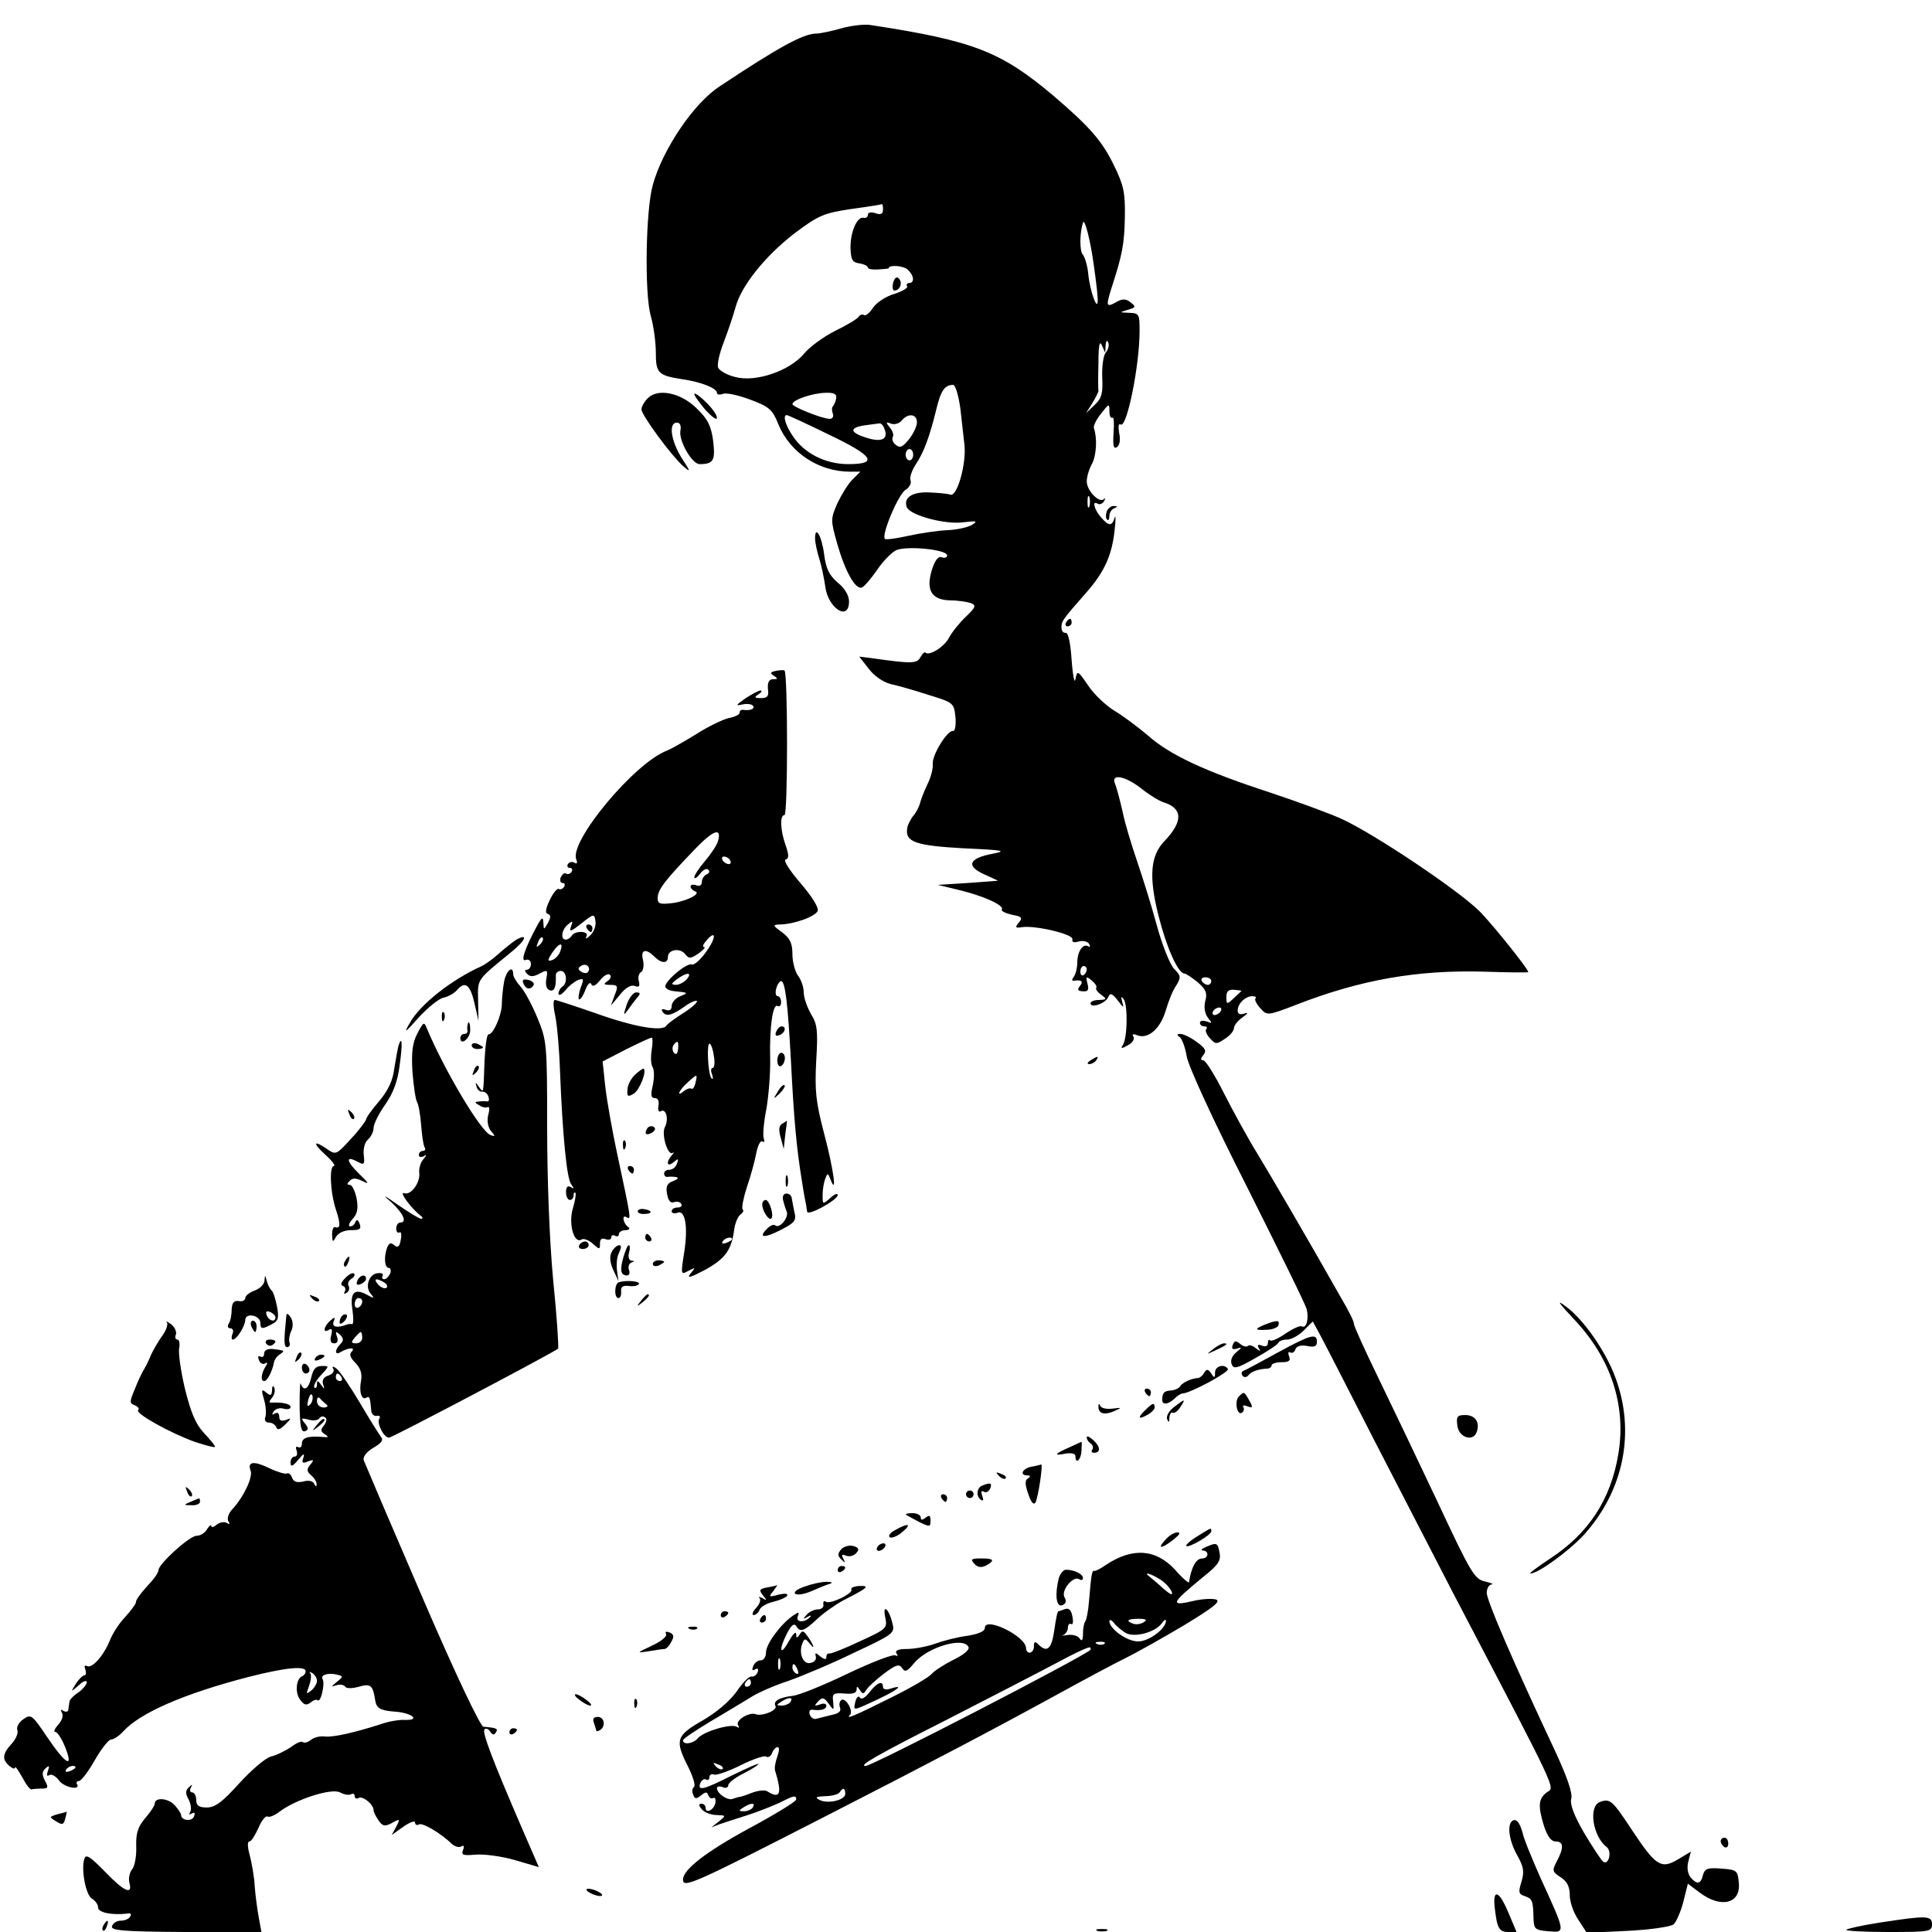 <?xml version="1.0" standalone="no"?>
<!DOCTYPE svg PUBLIC "-//W3C//DTD SVG 20010904//EN"
 "http://www.w3.org/TR/2001/REC-SVG-20010904/DTD/svg10.dtd">
<svg version="1.0" xmlns="http://www.w3.org/2000/svg"
 width="512pt" height="512pt" viewBox="0 0 512 512"
 preserveAspectRatio="xMidYMid meet">
<g transform="translate(0,512) scale(0.1,-0.1)"
fill="#000000" stroke="none">
<path d="M2230 5045 c-25 -7 -55 -14 -68 -14 -34 -1 -97 -35 -255 -140 -69
-45 -151 -167 -177 -261 -19 -68 -22 -285 -6 -345 8 -27 14 -72 14 -99 0 -55
6 -61 70 -71 50 -7 92 -24 92 -36 0 -5 7 -6 15 -3 9 4 41 -3 73 -15 51 -19 59
-26 75 -66 31 -75 107 -125 190 -125 l27 0 -21 -21 c-12 -12 -29 -40 -40 -63
-18 -42 -18 -44 0 -108 21 -73 48 -121 65 -115 6 2 24 23 40 46 15 23 39 47
51 53 28 12 135 2 135 -14 0 -5 -6 -8 -14 -5 -9 4 -18 -7 -26 -32 -17 -54 -2
-81 48 -82 20 0 45 -4 54 -7 16 -6 14 -11 -12 -36 -17 -16 -37 -41 -45 -56
-13 -25 -54 -50 -63 -39 -2 2 -8 -4 -13 -13 -9 -17 -24 -17 -123 -3 l-39 5 25
-32 c15 -20 39 -36 59 -41 19 -4 64 -17 101 -29 65 -20 66 -21 70 -58 2 -21
-1 -38 -6 -37 -15 3 -57 -65 -54 -88 1 -11 -5 -36 -15 -55 -9 -19 -17 -41 -19
-49 -2 -8 -9 -23 -17 -32 -8 -10 -16 -26 -17 -35 -5 -35 22 -45 148 -52 111
-5 118 -7 76 -15 -61 -12 -68 -32 -20 -54 l37 -17 -80 -6 -80 -5 54 -13 c64
-15 123 -41 116 -52 -3 -4 9 -10 26 -14 27 -5 30 -8 19 -21 -11 -13 -9 -15 9
-12 36 5 136 -19 133 -32 -2 -8 4 -10 17 -6 11 3 23 0 27 -6 4 -7 3 -10 -2 -7
-14 9 -29 -14 -29 -42 0 -14 -4 -31 -9 -38 -6 -8 -6 -12 0 -11 20 3 26 -2 16
-14 -8 -10 -6 -13 7 -14 15 -1 17 3 13 20 -5 20 -4 21 12 8 9 -8 14 -16 11
-19 -2 -3 3 -11 13 -18 16 -12 15 -13 -5 -14 -13 0 -23 -4 -23 -9 0 -14 41 0
47 17 5 11 10 10 25 -9 16 -21 17 -21 12 -4 -4 14 -3 16 4 7 11 -16 10 -101
-2 -121 -7 -10 -4 -11 13 -1 12 6 18 16 15 22 -5 8 -1 9 11 4 28 -10 60 18 74
65 7 24 19 55 28 67 13 22 13 26 -6 45 -11 12 -32 65 -46 117 -14 52 -38 128
-52 169 -14 41 -32 99 -38 130 -7 31 -16 64 -20 74 -12 28 27 21 70 -13 20
-16 46 -32 58 -36 52 -16 53 -51 2 -104 -36 -38 -41 -93 -15 -196 21 -84 52
-154 69 -154 4 0 20 -11 35 -23 22 -19 26 -29 20 -50 -4 -17 -1 -33 7 -44 12
-15 12 -16 -3 -10 -10 3 -18 2 -18 -3 0 -6 5 -10 12 -10 6 0 8 -3 5 -7 -4 -3
0 -14 9 -24 15 -17 18 -17 40 -2 13 8 24 21 24 28 0 7 10 20 23 29 14 10 16
14 5 10 -12 -4 -18 -1 -18 8 0 18 20 38 39 38 8 0 12 -3 8 -6 -3 -3 3 -15 13
-26 18 -20 19 -20 97 10 170 66 320 92 496 87 64 -2 117 -3 117 -1 0 8 -88
118 -126 158 -53 55 -283 209 -369 248 -33 15 -118 46 -190 70 -169 55 -265
99 -323 151 -26 22 -66 52 -88 65 -23 14 -55 44 -70 67 -28 41 -29 41 -34 17
-2 -14 -7 9 -10 50 -3 46 -9 74 -16 73 -6 -1 -11 5 -11 14 0 17 2 20 67 94 48
55 67 99 74 165 3 27 3 41 0 32 -7 -23 -16 -23 -37 2 -18 21 -23 45 -8 35 5
-3 13 0 17 7 4 7 3 10 -1 5 -12 -11 -45 23 -45 47 0 12 6 33 14 47 12 23 14
69 5 94 -2 6 6 23 19 39 21 27 22 27 22 7 0 -12 3 -20 8 -18 4 3 5 -15 3 -40
-2 -34 0 -44 9 -38 7 5 10 19 6 37 -3 17 -2 27 4 23 16 -10 50 155 50 248 0
44 -1 47 -27 48 -27 1 -27 1 -4 8 21 6 22 8 8 19 -12 10 -21 11 -36 3 -30 -17
-31 -14 -15 37 28 86 34 116 35 189 1 62 -3 82 -29 135 -31 64 -64 102 -160
184 -140 118 -212 146 -487 188 -16 2 -50 -2 -75 -9z m110 -481 c0 -11 -6 -14
-20 -9 -11 4 -20 2 -20 -4 0 -6 -5 -10 -12 -8 -17 3 -35 -39 -34 -81 1 -30 5
-38 24 -40 12 -2 22 -7 22 -11 0 -4 12 -6 28 -5 15 1 27 2 27 3 0 10 41 7 51
-4 17 -16 18 -35 3 -35 -5 0 -8 -4 -5 -9 3 -4 -13 -13 -34 -20 -22 -6 -47 -23
-56 -36 -9 -14 -20 -23 -24 -20 -5 3 -11 1 -15 -5 -3 -5 -31 -22 -62 -37 -30
-15 -67 -42 -82 -60 -38 -46 -129 -77 -183 -62 -21 5 -42 17 -45 25 -3 9 4 39
15 67 11 29 25 70 31 92 15 57 78 136 157 197 63 47 76 53 149 64 44 6 81 12
83 13 1 0 2 -6 2 -15z m559 -149 c6 -42 11 -84 10 -93 -1 -28 -21 29 -25 72
-2 22 -9 45 -15 52 -8 10 -8 56 1 84 4 14 20 -47 29 -115z m31 -210 c1 12 4
15 7 7 3 -7 0 -19 -7 -27 -6 -7 -10 -36 -9 -65 2 -42 -1 -55 -20 -73 l-23 -22
17 27 c9 15 16 29 16 32 -1 4 -1 36 0 74 0 46 3 61 9 47 l9 -20 1 20z m-385
-167 c4 -35 9 -79 11 -98 5 -49 -19 -136 -37 -131 -8 3 -33 5 -57 6 -45 2 -68
-14 -59 -39 9 -22 103 -47 151 -40 34 4 38 3 22 -7 -10 -6 -39 -13 -65 -14
-25 -1 -72 -8 -104 -15 -31 -7 -60 -11 -62 -8 -10 10 36 119 55 130 10 6 16
18 13 25 -3 7 3 25 13 41 22 32 38 76 55 146 12 50 22 66 45 66 6 0 14 -28 19
-62z m-329 27 c-1 -8 -5 -17 -8 -21 -4 -3 -4 -12 -1 -20 3 -8 -1 -14 -8 -14
-20 0 -99 32 -99 39 0 11 52 29 87 30 22 1 31 -3 29 -14z m-21 -96 c120 -57
134 -79 53 -79 -61 0 -118 29 -148 76 -19 28 -26 54 -15 54 3 0 53 -23 110
-51z m235 32 c0 -10 -9 -30 -21 -45 -17 -21 -24 -24 -35 -15 -8 6 -11 15 -8
21 3 5 0 16 -8 25 -11 14 -11 16 4 10 9 -3 22 1 28 9 17 20 40 17 40 -5z m-86
-18 c11 -27 -8 -36 -48 -23 -45 14 -46 27 -3 33 17 2 35 5 38 5 4 1 10 -6 13
-15z m76 -68 c0 -8 -4 -15 -10 -15 -5 0 -10 7 -10 15 0 8 5 15 10 15 6 0 10
-7 10 -15z m467 -137 c-3 -7 -5 -2 -5 12 0 14 2 19 5 13 2 -7 2 -19 0 -25z
m-7 -1227 c0 -6 -4 -12 -8 -15 -5 -3 -9 1 -9 9 0 8 4 15 9 15 4 0 8 -4 8 -9z
m330 -31 c0 -5 -4 -10 -9 -10 -6 0 -13 5 -16 10 -3 6 1 10 9 10 9 0 16 -4 16
-10z m80 -26 c0 0 -9 -9 -20 -19 -19 -18 -20 -17 -20 3 0 15 6 20 20 19 11 -1
20 -2 20 -3z m-55 -54 c-3 -5 -11 -10 -16 -10 -6 0 -7 5 -4 10 3 6 11 10 16
10 6 0 7 -4 4 -10z"/>
<path d="M2367 4371 c-3 -12 -1 -21 3 -21 15 0 23 21 12 32 -6 6 -11 2 -15
-11z"/>
<path d="M1717 4065 c-9 -9 -17 -22 -17 -30 0 -15 78 -121 110 -150 21 -18 21
-16 -4 22 -28 46 -35 93 -12 93 8 0 12 -8 9 -22 -4 -27 31 -88 51 -88 37 0 42
10 36 61 -5 39 -14 58 -42 85 -42 43 -104 56 -131 29z"/>
<path d="M1840 4076 c0 -5 14 -24 30 -43 17 -18 30 -28 30 -20 0 7 -13 26 -30
42 -16 16 -30 25 -30 21z"/>
<path d="M2933 3765 c-3 -9 -3 -19 1 -22 3 -4 6 1 6 10 0 8 6 18 13 20 9 4 9
6 -1 6 -7 1 -15 -6 -19 -14z"/>
<path d="M2160 3693 c0 -10 5 -34 11 -53 6 -19 13 -53 16 -74 7 -58 63 -94 63
-40 0 16 -11 35 -30 50 -23 20 -31 37 -36 75 -6 48 -24 79 -24 42z"/>
<path d="M2825 3470 c-3 -5 -1 -10 4 -10 6 0 11 5 11 10 0 6 -2 10 -4 10 -3 0
-8 -4 -11 -10z"/>
<path d="M2056 3342 c-15 -3 -16 -6 -5 -13 11 -7 11 -9 -2 -9 -11 0 -15 -8
-14 -25 3 -20 -1 -25 -18 -25 -18 0 -19 2 -7 10 8 5 11 10 5 10 -5 0 -23 -10
-40 -21 -25 -18 -27 -20 -8 -16 13 3 26 1 29 -4 5 -8 -9 -13 -28 -10 -5 0 -8
-3 -8 -8 0 -5 -13 -11 -29 -14 -16 -4 -54 -22 -85 -42 -31 -19 -66 -39 -78
-44 -86 -32 -259 -240 -241 -288 4 -10 2 -14 -5 -9 -6 3 -13 2 -17 -4 -3 -5
-1 -10 5 -10 6 0 8 -5 5 -10 -4 -6 -10 -8 -15 -5 -4 3 -10 -2 -14 -10 -3 -8
-1 -15 5 -15 6 0 7 -5 4 -10 -4 -6 -10 -8 -14 -6 -4 3 -15 -10 -24 -29 -11
-23 -13 -35 -5 -37 8 -3 8 -9 0 -24 -11 -19 -11 -19 -12 1 -1 16 -4 15 -17 -9
-33 -61 -44 -96 -30 -90 8 3 14 -2 14 -11 0 -8 -5 -15 -11 -15 -6 0 -6 -4 1
-11 8 -8 17 -8 33 1 21 11 22 10 18 -13 -3 -16 0 -28 8 -31 13 -5 18 7 17 40
0 6 6 11 13 11 16 0 19 -33 4 -42 -5 -3 -10 -12 -10 -18 1 -7 8 -3 18 8 9 12
25 24 34 28 15 5 16 3 7 -20 -5 -14 -7 -28 -5 -31 3 -3 11 8 17 24 6 16 13 23
16 16 3 -8 11 -5 23 10 10 13 22 19 26 15 5 -4 2 -12 -6 -17 -12 -8 -10 -10 7
-10 20 0 22 -3 12 -27 l-10 -28 24 29 c15 19 30 27 39 23 12 -4 14 -1 11 13
-3 10 0 21 6 24 6 4 8 18 5 32 -7 27 7 32 30 9 19 -19 36 -19 36 -1 0 20 33
25 46 7 10 -12 14 -12 35 2 13 10 20 17 15 17 -5 0 -3 7 4 15 27 33 30 13 3
-25 -15 -22 -33 -38 -39 -36 -15 6 -80 -51 -70 -61 8 -8 11 -9 44 -12 14 -2
13 -4 -5 -11 -13 -5 -23 -17 -23 -26 0 -10 -5 -14 -16 -10 -8 3 -12 2 -9 -4 9
-15 24 -12 57 11 16 12 32 19 35 16 2 -3 -13 -17 -35 -31 -22 -14 -43 -29 -46
-34 -10 -17 -88 -3 -188 33 -55 19 -103 35 -108 35 -4 0 -4 -18 1 -40 5 -22
11 -88 13 -147 7 -175 18 -287 30 -302 8 -11 8 -13 -1 -7 -9 5 -13 0 -13 -13
0 -12 5 -21 10 -21 6 0 10 5 10 12 0 6 2 9 5 7 2 -3 -1 -22 -7 -42 -12 -40 3
-94 23 -82 5 4 19 -1 30 -11 18 -16 19 -16 19 1 0 11 5 15 15 11 8 -3 15 -1
15 5 0 6 5 7 10 4 6 -3 10 -1 10 4 0 6 8 11 18 11 9 0 13 4 7 8 -14 10 -18 35
-4 26 12 -7 12 -6 -26 171 -13 61 -27 140 -31 176 l-7 66 62 32 c34 17 64 31
68 31 3 0 3 -15 0 -33 -3 -19 -2 -39 3 -46 4 -7 4 -28 0 -47 -6 -26 -5 -34 5
-34 9 0 12 -8 10 -20 -2 -11 0 -18 6 -15 14 9 22 -21 11 -42 -10 -19 8 -78 21
-68 4 3 3 -1 -3 -7 -16 -19 -12 -32 5 -18 13 11 14 10 9 -4 -3 -9 -12 -16 -20
-16 -8 0 -14 -4 -14 -10 0 -5 3 -9 8 -9 4 1 14 1 22 0 10 -2 8 -5 -6 -11 -17
-6 -20 -15 -16 -35 3 -17 9 -24 18 -21 7 3 16 1 19 -4 4 -6 -1 -10 -9 -10 -9
0 -16 -4 -16 -10 0 -5 7 -7 15 -4 21 9 29 -37 18 -106 -9 -58 -9 -59 11 -48
20 10 20 10 6 -7 -11 -14 -1 -11 39 10 54 30 70 53 77 109 3 17 10 33 16 37 7
5 10 11 6 14 -3 4 2 30 11 58 10 29 21 69 25 90 4 21 11 35 16 32 6 -3 7 0 4
8 -3 8 0 43 7 78 6 35 11 96 10 134 -2 83 7 147 20 139 5 -3 9 2 9 10 0 9 -4
16 -9 16 -5 0 -7 9 -4 20 3 11 9 20 13 20 11 0 18 -62 26 -210 8 -158 15 -235
30 -325 4 -27 9 -53 10 -57 1 -5 2 -13 3 -19 1 -13 81 31 81 44 0 6 -9 2 -20
-8 -20 -18 -20 -17 -20 8 0 14 3 33 7 43 6 16 7 16 14 -2 18 -46 8 28 -17 122
-22 84 -25 113 -21 192 5 81 3 98 -14 125 -10 18 -19 43 -19 57 0 14 -7 34
-15 44 -8 11 -15 37 -15 57 0 29 -6 42 -27 58 -25 18 -26 20 -8 21 38 0 96 21
102 36 3 9 -15 38 -46 74 -28 33 -46 60 -39 62 9 3 9 12 0 38 -14 39 -16 80
-3 80 9 0 9 376 0 383 -2 2 -13 1 -23 -1z m-153 -450 c-2 -10 -18 -34 -34 -53
-16 -19 -29 -38 -29 -44 1 -5 7 -1 15 9 8 11 18 16 22 11 5 -4 2 -10 -4 -12
-7 -3 -13 -12 -13 -20 0 -9 -6 -13 -15 -9 -8 3 -15 1 -15 -3 0 -5 6 -11 12
-13 19 -7 -29 -29 -67 -32 -28 -3 -33 0 -32 17 2 21 19 44 100 128 47 49 70
57 60 21z m32 -52 c3 -5 2 -10 -4 -10 -5 0 -13 5 -16 10 -3 6 -2 10 4 10 5 0
13 -4 16 -10z m-371 -199 c-9 -9 -14 -10 -10 -3 9 15 -30 17 -39 2 -3 -5 -10
-10 -16 -10 -14 0 -11 26 6 40 13 11 14 10 8 -6 -5 -15 0 -13 28 9 33 26 34
26 37 6 2 -12 -4 -29 -14 -38z m-133 -24 c-10 -9 -11 -8 -5 6 3 10 9 15 12 12
3 -3 0 -11 -7 -18z m53 -20 c-3 -8 -12 -18 -20 -21 -10 -4 -13 -2 -8 7 21 37
41 47 28 14z m73 -54 c-3 -3 -11 -2 -17 2 -9 6 -9 10 1 16 14 8 27 -7 16 -18z
m263 -18 c-7 -8 -20 -15 -29 -15 -13 1 -13 3 3 15 26 19 42 19 26 0z m-23
-185 c-1 -12 -5 -16 -10 -11 -5 5 -6 14 -3 20 11 16 15 13 13 -9z m95 -20 c3
-16 1 -30 -3 -30 -5 0 -6 -8 -2 -17 3 -10 3 -15 -1 -11 -10 8 -14 98 -5 92 4
-2 9 -17 11 -34z m-49 -70 c-3 -12 -8 -18 -11 -15 -3 2 -11 0 -19 -6 -22 -19
-14 2 9 22 26 24 27 24 21 -1z m97 -414 c0 -2 -7 -7 -16 -10 -8 -3 -12 -2 -9
4 6 10 25 14 25 6z"/>
<path d="M1555 2660 c3 -5 8 -10 11 -10 2 0 4 5 4 10 0 6 -5 10 -11 10 -5 0
-7 -4 -4 -10z"/>
<path d="M1367 2629 c-9 -6 -29 -22 -45 -36 -15 -14 -36 -29 -47 -34 -78 -35
-162 -101 -189 -150 -17 -29 -13 -27 23 14 24 26 53 50 66 53 14 3 29 12 36
20 21 25 35 15 46 -33 l11 -48 -1 54 c-1 58 -5 52 88 128 39 32 46 51 12 32z"/>
<path d="M1336 2519 c-3 -17 -6 -44 -6 -59 0 -30 -23 -82 -35 -81 -5 1 -9 -32
-11 -71 -3 -89 -2 -86 -15 -68 -9 13 -10 13 -6 0 2 -8 9 -14 15 -13 5 1 13 -4
16 -12 3 -8 2 -14 -2 -14 -4 1 -14 1 -22 0 -13 -1 -13 -3 0 -10 8 -6 18 -7 22
-5 5 3 6 -6 2 -20 -4 -16 -1 -33 7 -43 12 -14 12 -16 -1 -11 -25 8 -122 171
-169 283 -7 18 -9 17 -25 -14 -13 -25 -16 -49 -13 -101 3 -37 8 -73 12 -80 4
-6 9 -34 11 -61 2 -27 6 -54 9 -59 4 -6 1 -10 -4 -10 -6 0 -11 -5 -11 -11 0
-5 6 -7 13 -3 9 6 8 3 -1 -8 -8 -9 -12 -25 -11 -35 4 -26 -22 -62 -40 -55 -15
5 20 -42 44 -60 6 -4 6 -8 1 -8 -4 0 -31 16 -60 36 -41 29 -45 30 -18 7 31
-29 42 -53 22 -53 -5 0 -10 -7 -10 -16 0 -8 4 -13 9 -10 4 3 6 -6 3 -20 -3
-18 -8 -22 -17 -14 -9 8 -14 6 -19 -6 -9 -24 -7 -54 4 -54 5 0 7 -7 4 -15 -4
-8 -10 -15 -16 -15 -5 0 -7 4 -4 9 3 5 -2 8 -12 7 -23 -1 -36 -35 -20 -54 11
-13 10 -14 -10 -3 -33 18 -45 5 -38 -40 3 -22 3 -39 -1 -38 -5 1 -10 0 -13 -1
-26 -10 -41 -7 -36 7 5 13 4 14 -9 3 -17 -15 -21 -35 -3 -24 8 5 9 0 6 -14 -4
-15 -2 -22 8 -22 8 0 11 6 7 18 -5 14 -3 15 8 5 10 -10 10 -16 1 -25 -16 -16
-15 -31 1 -21 20 12 41 13 29 1 -7 -7 -4 -16 10 -30 13 -13 18 -28 15 -46 -6
-30 1 -54 14 -46 8 5 10 1 13 -36 1 -8 8 -14 15 -12 7 1 10 -2 6 -8 -7 -12 12
-50 26 -50 8 0 437 226 448 236 2 2 -3 84 -13 181 -10 107 -16 269 -16 406 0
223 -1 229 -26 290 -14 34 -34 71 -45 83 -10 11 -19 26 -19 32 0 25 -18 11
-24 -19z m-317 -798 c7 -5 9 -11 5 -14 -5 -3 -15 1 -22 9 -14 16 -5 18 17 5z
m-59 -50 c0 -6 -4 -13 -10 -16 -5 -3 -10 1 -10 9 0 9 5 16 10 16 6 0 10 -4 10
-9z m0 -96 c0 -8 -7 -15 -16 -15 -14 0 -14 3 -4 15 7 8 14 15 16 15 2 0 4 -7
4 -15z"/>
<path d="M1387 2514 c6 -16 19 -18 27 -5 3 5 -3 11 -13 14 -14 3 -18 1 -14 -9z"/>
<path d="M1661 2458 c-10 -30 -9 -31 4 -13 8 11 19 26 25 33 8 9 7 12 -4 12
-8 0 -19 -15 -25 -32z"/>
<path d="M1171 2424 c0 -11 3 -14 6 -6 3 7 2 16 -1 19 -3 4 -6 -2 -5 -13z"/>
<path d="M1239 2403 c-1 -5 -1 -11 0 -15 0 -5 -3 -8 -9 -8 -5 0 -10 -5 -10
-11 0 -21 25 -2 26 19 1 20 -5 31 -7 15z"/>
<path d="M2057 2386 c-4 -10 -1 -13 9 -9 15 6 19 23 5 23 -5 0 -11 -7 -14 -14z"/>
<path d="M3126 2372 c6 -4 15 -27 19 -52 5 -27 69 -167 160 -346 83 -166 155
-311 158 -324 6 -25 -1 -52 -13 -45 -4 3 -24 -6 -43 -19 -19 -13 -38 -22 -41
-18 -3 3 -6 0 -6 -7 0 -8 -6 -11 -16 -7 -10 4 -13 2 -8 -7 6 -9 5 -9 -8 0 -8
7 -18 10 -21 6 -4 -3 -13 -1 -21 6 -11 9 -15 8 -19 -3 -4 -11 -1 -13 11 -10
14 5 14 3 -2 -10 -11 -9 -16 -22 -12 -31 5 -14 14 -12 63 16 32 18 60 36 61
41 2 4 12 8 23 8 11 0 31 11 44 24 l24 24 18 -33 c10 -18 75 -145 145 -282 70
-136 164 -318 208 -403 285 -545 271 -515 249 -530 -22 -17 -24 -35 -7 -90 9
-27 19 -40 30 -40 22 0 23 -16 4 -52 -13 -25 -13 -28 10 -43 17 -11 24 -25 24
-47 0 -18 10 -47 23 -66 l22 -34 108 5 c60 3 114 11 122 17 7 6 19 33 26 60
l12 48 32 -24 c56 -42 109 -29 103 27 -3 32 -5 34 -46 37 -37 3 -44 0 -49 -17
-6 -25 -16 -26 -33 -6 -7 9 -10 25 -6 41 l7 27 -35 -21 c-44 -26 -58 -17 -121
78 -52 79 -58 84 -84 75 -32 -10 -21 -91 17 -120 14 -11 6 -48 -9 -39 -5 3
-27 37 -50 75 -28 48 -39 78 -35 92 4 15 -11 58 -43 127 -110 234 -181 398
-181 419 0 11 6 22 13 22 6 1 -1 4 -18 8 -27 6 -37 22 -123 206 -52 110 -124
261 -160 335 -36 74 -65 138 -64 142 1 4 -13 33 -32 65 -87 154 -187 325 -224
386 -23 37 -62 108 -87 157 -25 50 -50 90 -56 90 -8 0 -8 4 0 14 9 11 6 18
-18 35 -16 12 -35 21 -43 21 -9 0 -10 -3 -2 -8z"/>
<path d="M1056 2349 c-2 -8 -7 -35 -11 -60 -4 -33 -16 -58 -40 -87 -19 -22
-35 -44 -35 -49 -1 -4 -18 -28 -40 -51 -38 -42 -40 -43 -62 -28 -37 26 -41 18
-6 -14 18 -16 28 -30 23 -30 -13 0 -10 -71 6 -118 12 -37 11 -49 -3 -44 -5 1
-8 -8 -8 -20 1 -21 2 -21 11 -5 6 10 22 17 39 17 24 0 28 3 23 17 -4 11 -8 12
-11 5 -2 -7 -8 -12 -14 -12 -6 0 -3 9 6 19 13 14 16 28 11 55 -4 20 -12 36
-18 36 -8 0 -8 3 0 11 8 8 17 7 34 -1 19 -10 16 -5 -9 19 -35 34 -37 50 -4 32
17 -9 19 -7 16 18 -2 17 3 34 11 41 8 7 15 21 15 31 0 10 14 38 31 62 21 30
33 62 38 103 8 56 7 83 -3 53z"/>
<path d="M1250 2350 c0 -6 7 -10 15 -10 8 0 15 2 15 4 0 2 -7 6 -15 10 -8 3
-15 1 -15 -4z"/>
<path d="M2060 2309 c0 -11 5 -17 10 -14 6 3 10 13 10 21 0 8 -4 14 -10 14 -5
0 -10 -9 -10 -21z"/>
<path d="M2890 2310 c-9 -6 -10 -10 -3 -10 6 0 15 5 18 10 8 12 4 12 -15 0z"/>
<path d="M1256 2283 c-6 -14 -5 -15 5 -6 7 7 10 15 7 18 -3 3 -9 -2 -12 -12z"/>
<path d="M1684 2273 c-11 -10 -21 -28 -21 -40 -2 -19 1 -21 17 -11 15 10 34
57 26 66 -2 1 -12 -6 -22 -15z"/>
<path d="M2061 2227 c-13 -21 -12 -21 5 -5 10 10 16 20 13 22 -3 3 -11 -5 -18
-17z"/>
<path d="M926 2167 c3 -10 9 -15 12 -12 3 3 0 11 -7 18 -10 9 -11 8 -5 -6z"/>
<path d="M2073 2142 c-9 -5 -10 -17 -4 -37 l8 -30 4 38 c3 20 5 37 4 37 0 0
-5 -4 -12 -8z"/>
<path d="M1715 2129 c-9 -14 -2 -20 14 -10 8 6 9 11 3 15 -6 3 -14 1 -17 -5z"/>
<path d="M1651 2084 c0 -11 3 -14 6 -6 3 7 2 16 -1 19 -3 4 -6 -2 -5 -13z"/>
<path d="M1665 2020 c3 -5 8 -10 11 -10 2 0 4 5 4 10 0 6 -5 10 -11 10 -5 0
-7 -4 -4 -10z"/>
<path d="M2082 1990 c0 -14 2 -19 5 -12 2 6 2 18 0 25 -3 6 -5 1 -5 -13z"/>
<path d="M2075 1941 c2 -9 6 -23 10 -32 6 -16 -20 -47 -31 -36 -4 3 -13 -1
-21 -9 -25 -25 -8 -26 37 -3 37 19 41 25 35 48 -3 14 -6 31 -7 37 -1 6 -7 11
-14 11 -7 0 -11 -7 -9 -16z"/>
<path d="M2020 1928 c0 -17 18 -44 24 -37 8 7 -5 49 -15 49 -5 0 -9 -6 -9 -12z"/>
<path d="M1690 1910 c0 -5 9 -8 20 -7 21 1 18 10 -5 13 -8 1 -15 -2 -15 -6z"/>
<path d="M1710 1840 c0 -5 5 -10 11 -10 5 0 7 5 4 10 -3 6 -8 10 -11 10 -2 0
-4 -4 -4 -10z"/>
<path d="M1535 1820 c-3 -5 1 -10 9 -10 9 0 16 5 16 10 0 6 -4 10 -9 10 -6 0
-13 -4 -16 -10z"/>
<path d="M1621 1802 c-6 -11 -5 -27 4 -47 l14 -30 -4 29 c-2 16 0 37 6 47 6
13 6 19 0 19 -6 0 -15 -8 -20 -18z"/>
<path d="M1652 1788 c-10 -35 -7 -48 10 -48 5 0 8 6 5 14 -3 8 -1 17 6 20 9 3
9 5 0 5 -6 1 -9 10 -6 21 3 11 3 20 -1 20 -3 0 -9 -15 -14 -32z"/>
<path d="M915 1779 c-4 -6 -5 -12 -2 -15 2 -3 7 2 10 11 7 17 1 20 -8 4z"/>
<path d="M1730 1770 c0 -5 7 -7 15 -4 8 4 15 8 15 10 0 2 -7 4 -15 4 -8 0 -15
-4 -15 -10z"/>
<path d="M915 1733 c-11 -11 -14 -18 -6 -21 6 -2 8 -9 5 -14 -4 -7 -2 -8 5 -4
6 4 8 12 5 18 -4 6 0 14 7 19 7 4 11 11 7 14 -3 3 -14 -2 -23 -12z"/>
<path d="M701 1727 c0 -10 -12 -22 -26 -27 -14 -5 -25 -14 -25 -20 0 -6 -8
-10 -17 -8 -13 2 -18 -4 -19 -22 0 -14 -3 -31 -8 -38 -4 -7 -2 -12 4 -12 7 0
10 -7 6 -15 -3 -8 -3 -15 1 -15 10 0 32 34 33 52 0 20 40 13 40 -8 0 -17 5
-17 31 -3 16 8 19 16 13 47 -4 20 -10 39 -14 42 -4 3 -10 14 -13 25 -4 17 -5
17 -6 2z m29 -98 c0 -14 -17 -10 -23 5 -4 10 -1 13 9 9 7 -3 14 -9 14 -14z"/>
<path d="M947 1726 c-4 -10 -1 -13 9 -9 7 3 14 9 14 14 0 14 -17 10 -23 -5z"/>
<path d="M1640 1722 c-12 -4 -13 -42 -1 -42 5 0 8 8 7 18 -1 12 5 16 21 14 12
-2 23 1 26 5 5 8 -33 11 -53 5z"/>
<path d="M827 1679 c7 -7 15 -10 18 -7 3 3 -2 9 -12 12 -14 6 -15 5 -6 -5z"/>
<path d="M1699 1673 c-13 -16 -12 -17 4 -4 16 13 21 21 13 21 -2 0 -10 -8 -17
-17z"/>
<path d="M4173 1622 c96 -102 137 -226 116 -354 -20 -122 -79 -212 -182 -279
-33 -22 -56 -39 -51 -39 20 0 101 59 141 102 107 118 138 275 83 420 -26 69
-83 150 -128 184 -29 22 -24 14 21 -34z"/>
<path d="M759 1635 c-7 -69 -7 -85 2 -85 6 0 9 6 6 13 -2 6 0 20 5 30 5 11 5
24 -1 35 -6 9 -11 13 -12 7z"/>
<path d="M907 1633 c-4 -3 -7 -11 -7 -17 0 -6 5 -5 12 2 6 6 9 14 7 17 -3 3
-9 2 -12 -2z"/>
<path d="M442 1616 c4 -5 -1 -21 -12 -36 -11 -15 -24 -38 -30 -51 -5 -13 -14
-31 -19 -39 -5 -8 -16 -31 -24 -52 -14 -33 -14 -37 0 -42 9 -4 13 -9 9 -13 -8
-9 86 -61 150 -84 30 -10 54 -16 54 -13 0 3 -13 19 -30 37 -22 24 -34 53 -50
117 -11 47 -18 96 -15 108 2 12 0 22 -5 22 -5 0 -7 6 -4 13 3 8 -3 20 -13 28
-10 7 -15 9 -11 5z"/>
<path d="M666 1605 c4 -8 8 -15 10 -15 2 0 4 7 4 15 0 8 -4 15 -10 15 -5 0 -7
-7 -4 -15z"/>
<path d="M3353 1610 c-30 -12 -29 -16 4 -14 15 0 29 6 31 12 4 14 -4 14 -35 2z"/>
<path d="M3385 1535 c-44 -24 -84 -46 -90 -48 -5 -2 -6 -8 -2 -13 4 -5 11 -4
15 1 7 10 27 17 50 18 6 0 12 4 12 9 0 4 12 8 26 8 20 0 25 4 20 16 -3 8 -2
13 3 10 5 -3 11 0 14 8 3 9 15 12 31 9 19 -4 26 -1 26 11 0 24 -17 19 -105
-29z"/>
<path d="M705 1560 c4 -6 11 -8 16 -5 14 9 11 15 -7 15 -8 0 -12 -5 -9 -10z"/>
<path d="M3214 1544 c-18 -14 -18 -14 6 -3 31 14 36 19 24 19 -6 0 -19 -7 -30
-16z"/>
<path d="M700 1533 c0 -8 -4 -11 -10 -8 -6 3 -7 -1 -4 -9 3 -9 11 -13 17 -9 6
4 7 1 1 -8 -12 -19 -14 -39 -4 -39 8 0 21 24 26 49 1 8 9 18 16 22 14 10 13
10 -19 14 -14 1 -23 -3 -23 -12z"/>
<path d="M786 1523 c-6 -14 -5 -15 5 -6 7 7 10 15 7 18 -3 3 -9 -2 -12 -12z"/>
<path d="M835 1520 c-3 -6 1 -7 9 -4 18 7 21 14 7 14 -6 0 -13 -4 -16 -10z"/>
<path d="M800 1496 c0 -9 5 -16 10 -16 6 0 10 4 10 9 0 6 -4 13 -10 16 -5 3
-10 -1 -10 -9z"/>
<path d="M825 1470 c-7 -31 -20 -39 -28 -17 -2 6 -3 -20 -3 -59 1 -54 4 -70
14 -67 10 4 10 8 0 21 -11 13 -10 15 9 10 13 -4 26 -2 29 3 3 5 10 7 15 3 6
-3 5 -11 -2 -21 -10 -12 -10 -16 2 -24 11 -7 10 -9 -6 -7 -39 3 -55 -2 -55
-18 0 -8 -4 -12 -10 -9 -6 3 -7 -1 -4 -9 3 -9 1 -16 -5 -16 -6 0 -11 -7 -11
-16 0 -12 5 -11 20 7 14 17 18 19 14 6 -5 -14 -2 -16 12 -10 16 6 17 4 6 -9
-10 -12 -9 -18 3 -28 8 -7 15 -18 14 -24 0 -7 -2 -6 -6 1 -3 8 -14 11 -29 7
-17 -4 -26 -1 -30 10 -3 9 -10 14 -14 11 -4 -2 -25 4 -46 14 -41 20 -59 18
-50 -6 7 -16 -17 -68 -46 -100 -12 -12 -17 -27 -13 -34 5 -8 4 -10 -4 -5 -6 4
-18 2 -26 -4 -8 -7 -15 -9 -15 -4 0 5 -5 1 -11 -8 -5 -10 -18 -18 -28 -18 -19
0 -101 -75 -101 -91 0 -5 -8 -18 -17 -28 -31 -34 -43 -50 -43 -58 0 -4 -13
-21 -28 -38 -16 -16 -35 -46 -42 -65 -17 -40 -47 -73 -60 -65 -6 3 -7 -1 -4
-9 3 -9 2 -16 -3 -16 -4 0 -14 -10 -22 -22 -14 -23 -14 -23 8 -4 11 11 21 14
21 8 0 -6 -10 -18 -22 -27 -13 -8 -24 -20 -24 -25 -1 -6 -2 -15 -3 -21 0 -5
-6 -7 -13 -3 -7 5 -8 3 -4 -5 5 -7 0 -21 -10 -32 -9 -10 -13 -19 -7 -19 5 0
17 -18 26 -41 23 -58 1 -45 -49 29 -39 58 -42 60 -62 46 -12 -8 -19 -21 -16
-29 3 -8 -4 -24 -15 -36 -25 -27 -26 -42 -6 -59 8 -7 15 -9 15 -4 0 5 8 -7 19
-26 10 -19 21 -34 25 -32 3 1 15 2 26 2 18 0 19 3 9 21 -8 16 -8 24 2 33 9 8
11 7 6 -7 -4 -11 -3 -16 4 -11 6 3 17 -3 25 -14 13 -19 59 -28 48 -10 -3 4 0
8 5 8 6 0 25 25 42 55 17 30 37 55 43 55 7 0 21 9 32 21 45 50 163 101 333
145 98 25 151 30 151 15 0 -5 -4 -11 -9 -13 -16 -6 -20 -43 -6 -62 11 -15 17
-16 28 -8 8 7 16 9 19 6 8 -7 20 45 13 56 -7 11 15 18 38 12 17 -4 17 -5 0
-19 -16 -13 -17 -14 -1 -9 10 3 20 1 23 -4 3 -5 18 -5 36 0 31 9 37 4 43 -34
3 -23 13 -29 52 -32 45 -3 70 -23 28 -22 -16 1 -45 -4 -64 -11 -72 -23 -126
-35 -148 -33 -13 2 -30 -2 -38 -9 -8 -6 -17 -9 -21 -6 -3 4 -18 -2 -32 -13
-15 -10 -39 -22 -53 -25 -15 -4 -52 -36 -84 -71 -45 -50 -64 -64 -86 -64 -21
0 -28 5 -28 20 0 11 -5 20 -11 20 -5 0 -7 6 -3 13 5 9 4 9 -5 1 -10 -9 -10
-17 -1 -33 6 -12 8 -27 4 -33 -4 -7 -3 -8 4 -4 8 4 10 2 6 -8 -5 -14 -34 -11
-34 4 0 4 -8 16 -17 26 -17 19 -53 22 -53 4 0 -5 -11 -22 -25 -38 -20 -24 -25
-40 -24 -76 1 -25 -4 -52 -11 -60 -7 -9 -10 -25 -7 -36 9 -33 -14 -23 -65 30
-38 39 -50 47 -54 35 -10 -26 3 -98 20 -107 9 -5 16 -16 16 -23 0 -14 38 -21
79 -16 7 2 10 -2 6 -8 -3 -6 -14 -11 -25 -11 -10 0 -20 -6 -23 -14 -5 -12 26
-15 195 -16 l201 -1 -7 38 c-4 21 -9 59 -11 84 -1 25 -8 62 -13 82 -6 21 -7
37 -1 37 5 0 15 16 24 36 8 19 19 33 24 30 5 -3 19 3 32 13 42 32 137 63 160
51 11 -6 24 -8 29 -5 6 3 10 1 10 -5 0 -6 5 -8 10 -5 11 7 40 -17 40 -32 0 -5
6 -17 13 -27 11 -16 17 -17 36 -7 21 12 22 11 11 -10 l-12 -22 31 22 c17 12
31 17 31 11 0 -6 5 -8 10 -5 9 6 58 -23 88 -52 8 -7 19 -10 25 -6 6 4 8 0 4
-10 -5 -13 0 -15 33 -12 21 2 68 -4 103 -14 l65 -19 -40 92 c-84 194 -111 266
-104 273 4 4 11 1 15 -6 6 -9 11 -10 15 -2 7 10 2 12 -33 15 -8 1 -74 139
-163 346 -82 190 -151 352 -154 360 -3 9 7 22 25 33 23 13 28 21 20 30 -5 7
-30 46 -55 89 -25 42 -52 82 -61 90 -10 8 -14 8 -10 1 4 -7 -1 -14 -12 -18
-13 -4 -18 -12 -15 -23 5 -14 4 -15 -5 -2 -9 12 -11 13 -11 1 0 -8 -3 -11 -7
-8 -3 4 4 18 17 32 23 25 23 25 3 25 -16 0 -23 -8 -28 -30z m80 0 c3 -5 1 -10
-4 -10 -6 0 -11 5 -11 10 0 6 2 10 4 10 3 0 8 -4 11 -10z m-83 -72 c-8 -8 -9
-4 -5 13 4 13 8 18 11 10 2 -7 -1 -18 -6 -23z m43 0 c6 -4 2 -8 -7 -8 -10 0
-18 7 -18 17 0 9 3 12 8 7 4 -5 12 -12 17 -16z m-25 -732 c0 -8 -7 -19 -15
-26 -14 -11 -14 -10 -6 12 5 14 7 29 3 34 -4 4 -1 4 6 0 6 -4 12 -13 12 -20z
m-640 -230 c0 -2 -7 -7 -16 -10 -8 -3 -12 -2 -9 4 6 10 25 14 25 6z"/>
<path d="M3220 1483 c0 -15 -2 -16 -10 -3 -8 12 -12 13 -19 2 -4 -8 -12 -14
-17 -14 -16 -1 -39 -11 -46 -21 -3 -6 -14 -11 -25 -12 -18 -1 -23 -6 -23 -25
0 -14 16 -12 32 3 7 7 17 14 21 14 20 0 126 57 121 65 -9 15 -34 8 -34 -9z"/>
<path d="M721 1436 c-1 -15 -4 -16 -16 -6 -12 10 -13 7 -5 -20 5 -17 6 -38 3
-46 -3 -8 1 -14 10 -14 8 0 17 -6 19 -12 3 -9 10 -7 24 7 17 17 17 18 2 12
-12 -4 -18 -2 -18 9 0 9 -5 12 -12 8 -7 -5 -8 -3 -3 5 4 7 16 11 26 8 11 -3
19 -1 19 4 0 8 -18 13 -48 12 -10 -1 -10 2 -1 13 6 7 9 19 6 26 -3 8 -6 5 -6
-6z"/>
<path d="M3035 1430 c3 -5 8 -10 11 -10 2 0 4 5 4 10 0 6 -5 10 -11 10 -5 0
-7 -4 -4 -10z"/>
<path d="M3283 1419 c-12 -12 -5 -51 8 -43 5 3 7 10 4 15 -3 5 1 6 11 2 14 -5
15 -3 5 15 -14 25 -14 25 -28 11z"/>
<path d="M3111 1391 c-13 -10 -21 -24 -18 -32 4 -10 6 -9 6 4 1 10 5 16 9 13
4 -2 13 4 20 15 15 23 13 23 -17 0z"/>
<path d="M2911 1393 c-1 -19 15 -24 41 -13 22 10 22 10 -4 7 -15 -2 -29 1 -32
7 -3 7 -5 7 -5 -1z"/>
<path d="M3036 1384 c-22 -21 -20 -27 4 -14 11 6 20 15 20 20 0 14 -6 12 -24
-6z"/>
<path d="M3862 1343 c3 -32 41 -45 51 -19 10 26 -3 46 -30 46 -21 0 -24 -4
-21 -27z"/>
<path d="M839 1343 c-13 -16 -12 -17 4 -4 9 7 17 15 17 17 0 8 -8 3 -21 -13z"/>
<path d="M2880 1311 c0 -6 5 -13 10 -16 6 -4 8 -11 5 -16 -4 -5 -2 -9 4 -9 18
0 18 15 -1 33 -10 9 -18 13 -18 8z"/>
<path d="M2833 1284 c-39 -17 -42 -23 -8 -16 15 2 25 0 25 -7 0 -23 15 -10 16
14 1 14 1 25 0 24 0 0 -16 -7 -33 -15z"/>
<path d="M2733 1233 c-24 -5 -32 -23 -10 -23 8 0 9 -3 1 -8 -8 -5 -8 -16 1
-41 7 -22 14 -30 19 -23 7 12 21 103 15 101 -2 -1 -14 -4 -26 -6z"/>
<path d="M2647 1209 c7 -7 15 -10 18 -7 3 3 -2 9 -12 12 -14 6 -15 5 -6 -5z"/>
<path d="M2603 1183 c-15 -6 -17 -29 -3 -38 6 -4 7 1 3 11 -4 11 -2 15 4 11 6
-4 13 0 17 8 6 15 1 17 -21 8z"/>
<path d="M496 1167 c3 -10 9 -15 12 -12 3 3 0 11 -7 18 -10 9 -11 8 -5 -6z"/>
<path d="M2560 1160 c0 -5 5 -10 10 -10 6 0 10 5 10 10 0 6 -4 10 -10 10 -5 0
-10 -4 -10 -10z"/>
<path d="M2495 1150 c3 -5 8 -10 11 -10 2 0 4 5 4 10 0 6 -5 10 -11 10 -5 0
-7 -4 -4 -10z"/>
<path d="M505 1140 c-19 -8 -19 -9 3 -9 12 -1 22 4 22 9 0 6 -1 10 -2 9 -2 0
-12 -4 -23 -9z"/>
<path d="M2401 1106 c2 -2 18 -10 34 -19 29 -14 31 -14 31 3 0 14 -3 16 -13 8
-9 -7 -13 -7 -13 1 0 6 -10 11 -22 11 -12 0 -19 -2 -17 -4z"/>
<path d="M2372 1065 c-13 -7 -19 -15 -14 -19 5 -3 21 3 33 14 27 22 16 25 -19
5z"/>
<path d="M3172 1048 c-18 -11 -31 -23 -28 -25 6 -6 66 29 66 39 0 10 2 11 -38
-14z"/>
<path d="M3088 1039 c-23 -25 -10 -24 22 1 16 13 20 19 10 19 -8 0 -23 -9 -32
-20z"/>
<path d="M2229 1014 c-10 -12 -9 -18 1 -27 10 -10 11 -9 5 2 -6 11 -4 13 8 8
8 -3 20 0 26 7 9 10 7 15 -8 19 -11 3 -26 -2 -32 -9z"/>
<path d="M2325 1020 c-3 -5 -2 -10 4 -10 5 0 13 5 16 10 3 6 2 10 -4 10 -5 0
-13 -4 -16 -10z"/>
<path d="M3195 1020 c-11 -5 -14 -9 -7 -9 17 -1 15 -21 -2 -21 -16 0 -29 -23
-35 -63 0 -4 -17 10 -36 32 -51 56 -113 61 -184 14 -14 -10 -28 -17 -31 -16
-6 2 -8 -8 -14 -80 -2 -27 -7 -51 -10 -54 -3 -4 -6 -18 -6 -32 0 -18 -3 -22
-9 -13 -4 7 -19 11 -32 9 -13 -2 -18 -2 -11 0 6 3 12 11 12 19 0 8 4 13 9 10
4 -3 6 6 3 20 -3 17 -9 23 -19 20 -8 -3 -16 -6 -18 -6 -3 0 -7 -22 -11 -50 -7
-50 -19 -61 -42 -38 -9 9 -12 8 -12 -5 0 -19 -20 -24 -21 -4 -1 31 -109 84
-109 53 0 -9 -16 -16 -46 -21 -25 -3 -64 -13 -86 -21 -22 -8 -56 -14 -75 -14
-23 0 -32 -4 -27 -12 4 -6 3 -8 -3 -5 -6 4 -63 -18 -126 -48 -64 -31 -129 -57
-145 -59 -36 -4 -54 -14 -47 -27 7 -11 -35 -28 -52 -22 -17 7 -55 -16 -47 -29
4 -7 3 -8 -4 -4 -15 9 -89 -13 -103 -31 -12 -14 -39 -18 -39 -5 0 4 33 26 73
50 39 23 87 52 105 63 18 12 63 32 100 44 37 13 116 46 175 75 105 49 109 52
102 78 -9 39 -27 53 -19 16 6 -29 4 -31 -68 -64 -40 -19 -76 -33 -80 -32 -5 1
-8 -3 -8 -9 0 -8 -5 -7 -16 1 -12 11 -15 11 -12 0 2 -8 -4 -15 -14 -17 -19 -5
-32 25 -22 51 6 15 8 15 21 -1 16 -20 7 3 -10 25 -8 11 -12 11 -18 0 -7 -10
-9 -10 -9 2 -1 8 -9 -1 -20 -20 -23 -42 -27 -22 -4 22 11 21 18 27 24 19 10
-18 21 -14 55 18 17 16 48 38 70 50 65 33 72 39 42 38 -14 -1 -23 -5 -21 -9 7
-10 -55 -40 -67 -33 -5 4 -8 1 -7 -7 2 -7 -5 -13 -14 -13 -10 0 -23 -6 -30
-14 -11 -12 -10 -13 2 -6 8 5 11 4 7 0 -14 -16 -39 -15 -33 1 5 13 3 13 -13 2
-33 -23 -71 -75 -71 -97 0 -12 -6 -21 -14 -21 -8 0 -17 -7 -20 -16 -4 -9 -2
-13 5 -8 7 4 10 1 7 -7 -3 -8 -10 -13 -16 -12 -6 2 -24 -16 -40 -40 -19 -26
-53 -55 -91 -77 -70 -40 -73 -52 -37 -123 13 -26 20 -50 15 -53 -4 -2 -6 -11
-2 -20 4 -12 8 -12 21 -2 12 10 16 10 19 0 3 -6 8 -10 13 -7 5 3 7 -3 6 -12
-3 -19 -26 -31 -26 -14 0 6 -5 11 -11 11 -8 0 -8 -5 1 -15 7 -8 24 -15 39 -15
25 -1 26 -1 6 -17 l-20 -16 20 8 c11 4 46 15 77 25 31 10 70 26 87 34 35 18
41 19 41 7 0 -5 -57 -40 -126 -77 -114 -62 -174 -109 -174 -135 0 -24 27 -12
390 174 268 137 444 230 590 310 80 44 168 91 195 104 28 14 96 52 153 86 76
46 98 63 85 68 -10 3 -33 2 -53 -2 -72 -17 -70 -11 21 64 38 30 45 42 41 62
-5 27 -7 28 -37 15z m-120 -86 c13 -8 26 -23 30 -32 4 -11 -2 -9 -22 8 -15 14
-32 28 -37 32 -18 14 4 8 29 -8z m-91 -142 c24 -12 76 2 94 25 6 9 12 13 12 8
0 -21 -45 -55 -74 -55 -29 0 -76 33 -76 54 0 5 6 3 13 -6 6 -8 21 -20 31 -26z
m47 29 c-8 -5 -20 -7 -28 -4 -21 8 -15 13 15 13 20 0 23 -3 13 -9z m-464 -67
c2 -7 -16 -21 -41 -33 -24 -12 -50 -29 -57 -37 -7 -9 -57 -38 -112 -65 -94
-47 -118 -57 -104 -43 9 10 -12 46 -23 39 -5 -3 -7 -12 -4 -20 4 -10 -3 -16
-23 -20 -15 -4 -33 -8 -40 -10 -6 -2 -14 3 -17 11 -3 8 0 14 7 13 23 -3 37 1
37 11 0 5 -8 7 -17 3 -15 -5 -16 -4 -5 8 11 12 16 11 28 -6 14 -19 14 -19 12
5 -3 22 0 24 30 22 21 -2 32 1 32 10 0 10 2 10 9 -1 7 -11 10 -11 17 1 5 8 26
27 47 43 32 24 40 26 48 14 7 -11 13 -9 31 13 36 44 135 72 145 42z m360 10
c-3 -3 -12 -4 -19 -1 -8 3 -5 6 6 6 11 1 17 -2 13 -5z m-38 -17 c-32 -25 -578
-307 -595 -307 -20 0 26 27 216 123 113 58 243 125 290 150 46 25 86 44 89 41
2 -2 2 -5 0 -7z m-822 -49 c-3 -7 -5 -2 -5 12 0 14 2 19 5 13 2 -7 2 -19 0
-25z m47 -4 c3 -8 2 -12 -4 -9 -6 3 -10 10 -10 16 0 14 7 11 14 -7z m-124 -34
c0 -5 -5 -10 -11 -10 -5 0 -7 5 -4 10 3 6 8 10 11 10 2 0 4 -4 4 -10z m105
-50 c-3 -5 -14 -10 -23 -10 -15 0 -15 2 -2 10 20 13 33 13 25 0z m-35 -145
c-5 -14 -8 -30 -6 -37 19 -62 14 -77 -21 -55 -6 4 -24 2 -40 -4 -15 -6 -30
-11 -33 -11 -3 0 -11 -3 -18 -5 -13 -6 -42 14 -42 28 0 5 7 6 15 3 8 -4 15 -1
15 5 0 6 18 20 40 31 22 11 40 23 40 25 0 3 -31 -11 -70 -30 -77 -39 -92 -42
-84 -20 4 8 10 12 15 9 5 -3 9 0 9 6 0 7 6 10 13 7 6 -2 38 9 70 25 32 16 62
26 67 23 6 -4 13 1 16 9 3 9 10 16 15 16 5 0 4 -11 -1 -25z m-145 -33 c-3 -3
-11 0 -18 7 -9 10 -8 11 6 5 10 -3 15 -9 12 -12z m325 -66 c0 -17 -49 -28 -70
-15 -11 6 -6 8 17 9 17 0 35 5 38 10 9 14 15 12 15 -4z m-245 -36 c-3 -5 -14
-10 -23 -10 -15 0 -15 2 -2 10 20 13 33 13 25 0z"/>
<path d="M2304 635 c-11 -14 -21 -20 -25 -14 -3 6 -9 2 -12 -10 -6 -26 -9 -26
58 5 55 26 73 41 35 29 -11 -4 -20 -2 -20 4 0 19 -16 12 -36 -14z"/>
<path d="M2582 976 c9 -10 18 -11 31 -5 25 14 21 19 -13 19 -26 0 -29 -2 -18
-14z"/>
<path d="M2220 959 c0 -5 5 -7 10 -4 6 3 10 8 10 11 0 2 -4 4 -10 4 -5 0 -10
-5 -10 -11z"/>
<path d="M2806 938 c-11 -44 -7 -78 9 -72 10 4 12 11 6 21 -10 18 23 58 39 48
6 -4 10 -2 10 3 0 11 -24 22 -45 22 -7 0 -15 -10 -19 -22z"/>
<path d="M2131 915 c-20 -7 -29 -15 -23 -19 7 -4 26 0 44 8 18 8 40 17 48 19
8 3 4 5 -10 5 -14 0 -40 -6 -59 -13z"/>
<path d="M2032 913 c-20 -4 -21 -7 -10 -21 11 -13 11 -15 -2 -7 -8 4 -12 4 -7
0 4 -5 0 -17 -10 -27 -9 -10 -11 -18 -6 -18 6 0 13 6 16 14 3 8 19 17 36 21
17 4 33 11 37 16 3 6 -5 7 -23 3 -25 -7 -27 -6 -14 9 7 10 12 16 10 16 -2 -1
-14 -4 -27 -6z"/>
<path d="M1910 839 c0 -5 5 -7 10 -4 6 3 10 8 10 11 0 2 -4 4 -10 4 -5 0 -10
-5 -10 -11z"/>
<path d="M2015 830 c-3 -5 -1 -10 4 -10 6 0 11 5 11 10 0 6 -2 10 -4 10 -3 0
-8 -4 -11 -10z"/>
<path d="M1828 803 c7 -3 16 -2 19 1 4 3 -2 6 -13 5 -11 0 -14 -3 -6 -6z"/>
<path d="M1765 790 c4 -6 -13 -20 -37 -31 -42 -20 -42 -20 -9 -15 18 3 37 6
42 6 5 0 13 9 18 19 8 14 7 20 -5 25 -9 3 -12 2 -9 -4z"/>
<path d="M1536 615 c10 -8 23 -15 28 -15 6 0 1 7 -10 15 -10 8 -23 15 -28 15
-6 0 -1 -7 10 -15z"/>
<path d="M1681 604 c0 -11 3 -14 6 -6 3 7 2 16 -1 19 -3 4 -6 -2 -5 -13z"/>
<path d="M1574 554 c3 -9 6 -18 6 -20 0 -3 5 -2 10 1 16 10 12 35 -6 35 -11 0
-14 -5 -10 -16z"/>
<path d="M1350 529 c0 -5 5 -7 10 -4 6 3 10 8 10 11 0 2 -4 4 -10 4 -5 0 -10
-5 -10 -11z"/>
<path d="M152 312 c-22 -7 -22 -7 -3 -19 16 -10 20 -9 24 8 3 10 4 19 4 18 -1
-1 -12 -4 -25 -7z"/>
<path d="M4006 293 c-12 -13 -6 -53 15 -90 17 -31 19 -43 11 -70 -9 -28 -7
-33 9 -38 20 -7 22 -12 23 -60 1 -27 4 -30 39 -33 46 -4 47 -6 -19 138 -23 52
-46 107 -49 123 -8 29 -18 40 -29 30z"/>
<path d="M4560 241 c0 -6 5 -13 10 -16 6 -3 10 1 10 9 0 9 -4 16 -10 16 -5 0
-10 -4 -10 -9z"/>
<path d="M1555 110 c3 -4 14 -10 25 -13 11 -3 18 -2 15 3 -3 4 -14 10 -25 13
-11 3 -18 2 -15 -3z"/>
<path d="M3960 81 c0 -10 3 -33 6 -50 5 -24 12 -31 30 -31 l23 0 -21 50 c-21
51 -38 65 -38 31z"/>
<path d="M4982 25 c-46 -7 -86 -16 -89 -19 -4 -3 46 -6 110 -6 110 0 117 1
117 20 0 24 -14 24 -138 5z"/>
<path d="M275 19 c-4 -6 -5 -12 -2 -15 2 -3 7 2 10 11 7 17 1 20 -8 4z"/>
<path d="M2908 3 c6 -2 18 -2 25 0 6 3 1 5 -13 5 -14 0 -19 -2 -12 -5z"/>
</g>
</svg>
